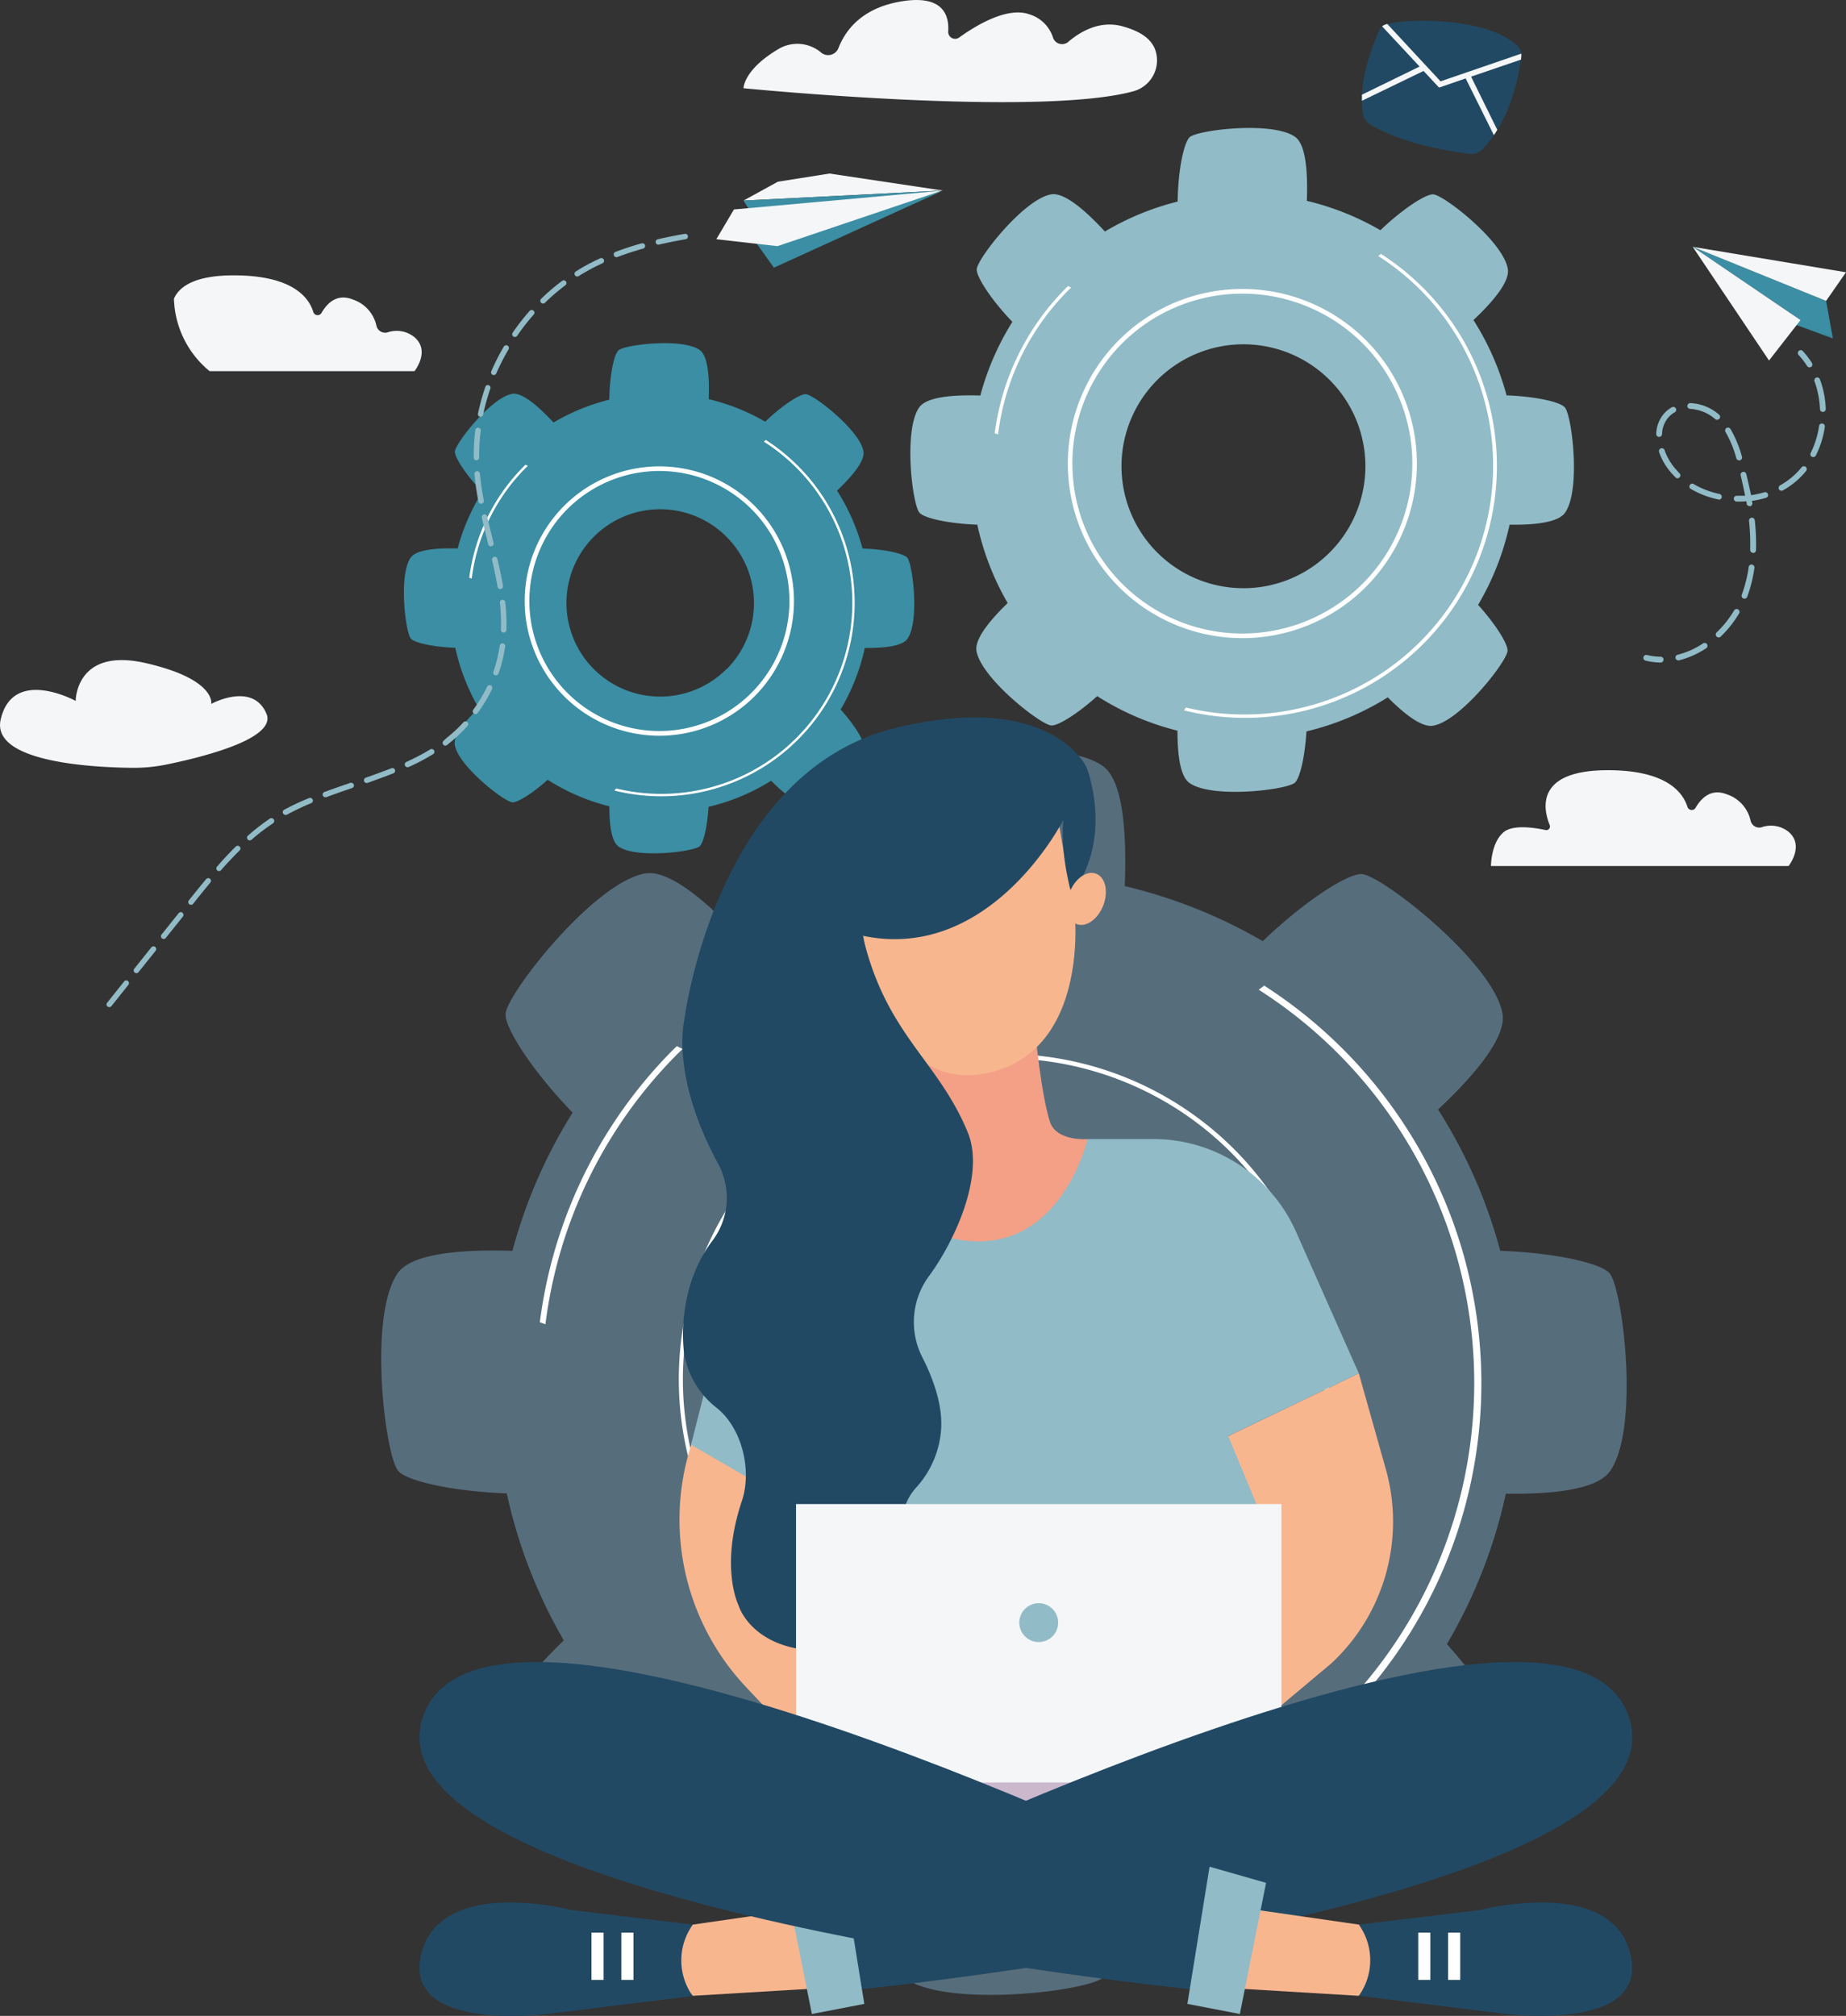 <svg id="_ŽÓť_1" data-name="—ŽÓť_1" xmlns="http://www.w3.org/2000/svg" viewBox="0 0 385.86 421.34"><rect x="0" y="0" width="385.86" height="421.34" fill="#333333" stroke="none"/><defs><style>.cls-1{fill:#f4f6f8;}.cls-2{fill:#3b8ea3;}.cls-3{fill:#91bbc7;}.cls-4{fill:#566d7c;}.cls-5{fill:#fff;}.cls-6{fill:#f4a086;}.cls-7{fill:#f8b68f;}.cls-8{fill:#214963;}.cls-9{fill:#cbb8cd;}</style></defs><path class="cls-1" d="M159.15,106.09a5.89,5.89,0,0,0-5.66-1,1.87,1.87,0,0,1-2.31-1.46,7.45,7.45,0,0,0-4.89-5.41c-3.29-1.33-5.38.7-6.58,2.8a.94.94,0,0,1-1.7-.17c-1-3.31-4.68-7.69-16.64-7.69-8,0-11.36,2.26-12.5,4.88a20.29,20.29,0,0,0,7.45,15.14h42.83S162.52,109,159.15,106.09Z" transform="translate(-72.51 -35.61)"/><path class="cls-1" d="M384.16,216.61h62.21s3.38-4.26,0-7.14a5.89,5.89,0,0,0-5.66-.95,1.86,1.86,0,0,1-2.3-1.46,7.46,7.46,0,0,0-4.9-5.41c-3.29-1.33-5.38.71-6.58,2.8a.94.94,0,0,1-1.69-.17c-1.05-3.31-4.69-7.69-16.65-7.69-15.21,0-13.52,8.08-12.16,11.44a.77.77,0,0,1-.88,1.06c-2.34-.5-6.7-1.15-8.65.38C384.16,211.63,384.16,216.61,384.16,216.61Z" transform="translate(-72.51 -35.61)"/><path class="cls-1" d="M72.65,186c-2,8.85,18.85,10,27.46,10.09a33.9,33.9,0,0,0,7.1-.67c7.28-1.48,23.21-5.36,21-10.63-2.89-6.8-11.55-2.06-11.55-2.06s1.09-5.13-13.65-8.52-14.68,7.9-14.68,7.9S75.21,174.9,72.65,186Z" transform="translate(-72.51 -35.61)"/><path class="cls-1" d="M227.92,54.05s61.38,6.08,81.41.66a6.7,6.7,0,0,0,4.59-8.86c-.81-1.94-2.64-3.58-6.7-4.72-4.72-1.33-8.83,1-11.45,3.26a2,2,0,0,1-3.18-1,7.44,7.44,0,0,0-4.93-4.79C283.15,37,276.77,40.74,273,43.45a1.45,1.45,0,0,1-2.29-1.3c.21-3.38-1.11-7.65-9.67-6.27s-11.89,6.24-13.27,9.77a2.31,2.31,0,0,1-3.56,1A7.7,7.7,0,0,0,235,46C227.92,50.25,227.92,54.05,227.92,54.05Z" transform="translate(-72.51 -35.61)"/><polygon class="cls-2" points="381.7 62.89 383.12 70.74 376.35 66.9 353.82 51.59 381.7 62.89"/><polygon class="cls-2" points="383.12 70.74 371 66.27 374.49 65.64 383.12 70.74"/><polygon class="cls-1" points="381.7 62.89 385.86 56.91 353.82 51.59 381.7 62.89"/><polygon class="cls-1" points="353.82 51.59 376.35 66.9 369.77 75.35 353.82 51.59"/><path class="cls-3" d="M450.84,112.39a.58.58,0,0,0,.22-.08.61.61,0,0,0,.19-.84,18,18,0,0,0-1.92-2.5.6.6,0,0,0-.85,0,.61.61,0,0,0,0,.86,15.51,15.51,0,0,1,1.78,2.32A.62.62,0,0,0,450.84,112.39Z" transform="translate(-72.51 -35.61)"/><path class="cls-3" d="M422.74,173.19a.62.62,0,0,1,.45-.74,17,17,0,0,0,5.37-2.41.61.61,0,0,1,.67,1,18.53,18.53,0,0,1-5.75,2.58h0A.61.61,0,0,1,422.74,173.19Zm8.58-4.53a.61.61,0,0,1,0-.86,21.53,21.53,0,0,0,3.69-4.65.61.61,0,0,1,1.05.61,22.91,22.91,0,0,1-3.9,4.92.58.58,0,0,1-.31.16A.62.62,0,0,1,431.32,168.66Zm5.61-7.95a.61.61,0,0,1-.35-.78l.09-.26a28,28,0,0,0,1.36-5.55.59.59,0,0,1,.68-.51.6.6,0,0,1,.52.68,29.7,29.7,0,0,1-1.41,5.79l-.11.28a.61.61,0,0,1-.78.35Zm2-9.55a.62.62,0,0,1-.59-.63,45,45,0,0,0-.24-6,.61.61,0,1,1,1.21-.13,45.91,45.91,0,0,1,.25,6.21.62.62,0,0,1-.5.58Zm-.63-9.78a.6.6,0,0,1-.7-.5c0-.16,0-.33-.08-.5a17.89,17.89,0,0,1-2.07.06.61.61,0,0,1,0-1.21c.61,0,1.22,0,1.83,0-.26-1.34-.56-2.74-.93-4.26a.61.61,0,0,1,.45-.73.62.62,0,0,1,.73.45c.38,1.58.69,3,1,4.41a17.7,17.7,0,0,0,2.82-.62.61.61,0,0,1,.36,1.16,20.94,20.94,0,0,1-3,.66c0,.14.06.29.08.44a.6.6,0,0,1-.49.69Zm6.06-3.51a.6.6,0,0,1,.24-.82,15.61,15.61,0,0,0,2.94-2.12,16.17,16.17,0,0,0,1.55-1.65.6.6,0,0,1,.94.76,15.63,15.63,0,0,1-1.67,1.78,17,17,0,0,1-3.18,2.29l-.18.06A.6.6,0,0,1,444.35,137.87ZM431.68,140a19,19,0,0,1-5.88-2.28.61.61,0,0,1,.62-1,17.84,17.84,0,0,0,5.51,2.13.61.61,0,0,1,0,1.19Zm19.58-8.9a.61.61,0,0,1-.27-.82,18.45,18.45,0,0,0,1.75-5.64.61.61,0,0,1,.69-.51.59.59,0,0,1,.51.68,19.47,19.47,0,0,1-1.87,6,.61.61,0,0,1-.81.27Zm-28.49,4.31a15.9,15.9,0,0,1-1.12-1.2,12.87,12.87,0,0,1-2.35-4.12.61.61,0,0,1,.38-.77.6.6,0,0,1,.77.38,11.9,11.9,0,0,0,2.12,3.73c.33.38.68.76,1,1.11a.6.6,0,0,1,0,.86.62.62,0,0,1-.33.17A.6.6,0,0,1,422.77,135.43Zm12.68-4a23,23,0,0,0-2.26-5.51.6.6,0,0,1,.2-.83.62.62,0,0,1,.84.21,23.77,23.77,0,0,1,2.39,5.79.62.62,0,0,1-.42.76h-.06A.62.62,0,0,1,435.45,131.39Zm18.11-9.7a.61.61,0,0,1-.63-.59,20.31,20.31,0,0,0-.3-2.69,18.3,18.3,0,0,0-.84-3.11.6.6,0,0,1,.36-.78.59.59,0,0,1,.77.36,19.36,19.36,0,0,1,.91,3.32,20.85,20.85,0,0,1,.31,2.86.62.62,0,0,1-.5.62Zm-34.28,5.22a.62.62,0,0,1-.58-.64,6.77,6.77,0,0,1,1.87-4.49,6.34,6.34,0,0,1,1.4-1.07.62.62,0,0,1,.83.24.6.6,0,0,1-.24.82,4.91,4.91,0,0,0-1.12.86,5.47,5.47,0,0,0-1.52,3.7.62.62,0,0,1-.5.57ZM431,123.18a8.73,8.73,0,0,0-5.2-2.11.59.59,0,0,1-.58-.63.61.61,0,0,1,.63-.58,9.84,9.84,0,0,1,6,2.42.6.6,0,0,1,.06.85.66.66,0,0,1-.35.2A.6.6,0,0,1,431,123.18Z" transform="translate(-72.51 -35.61)"/><path class="cls-3" d="M419.73,174.08a.61.61,0,0,0-.1-1.21,12.6,12.6,0,0,1-2.87-.36.61.61,0,0,0-.73.45.6.6,0,0,0,.45.73,14.36,14.36,0,0,0,3.14.4Z" transform="translate(-72.51 -35.61)"/><path class="cls-4" d="M357.31,218.32c-2.84-.37-12.05,5.55-20.85,14a106.16,106.16,0,0,0-28.85-11.51c.42-10.68-.25-22-4.55-25.07-8.73-6.26-37.74-2.79-41.34,0-2.31,1.78-4.68,12.84-4.82,25.34a106.59,106.59,0,0,0-28.47,11.65c-7.27-7.87-15.78-15.43-21-14.57-10.6,1.75-28.65,24.72-29.23,29.23-.37,2.83,5.51,12,14,20.77a106.17,106.17,0,0,0-12.58,28.88c-10.33-.32-20.95.46-23.92,4.6-6.26,8.73-2.78,37.74,0,41.34,1.65,2.14,11.34,4.35,22.74,4.76a106.08,106.08,0,0,0,11.92,30.73c-7,6.73-13,14.1-12.24,18.81,1.75,10.6,24.72,28.65,29.23,29.23,2.54.33,10.21-4.39,18.11-11.48a106.19,106.19,0,0,0,31.48,13.54c0,9.15,1,17.84,4.66,20.48,8.73,6.26,37.74,2.78,41.34,0,2-1.53,4-9.93,4.64-20.2a106.06,106.06,0,0,0,31.94-13.36c6.42,6.49,13.26,11.87,17.72,11.14,10.6-1.75,28.65-24.72,29.23-29.23.33-2.55-4.41-10.25-11.53-18.16a106.35,106.35,0,0,0,12.33-31.44c9.61.14,19-.8,21.74-4.66,6.26-8.73,2.78-37.73,0-41.33-1.66-2.16-11.43-4.37-22.91-4.77a105.89,105.89,0,0,0-13-29.54c7.47-7,14.3-15,13.48-20C384.79,237,361.82,218.9,357.31,218.32ZM316.62,358.67a47.81,47.81,0,1,1,0-67.61A47.82,47.82,0,0,1,316.62,358.67Z" transform="translate(-72.51 -35.61)"/><path class="cls-5" d="M330.45,372a68,68,0,1,1,0-96.23A68.12,68.12,0,0,1,330.45,372ZM234.9,276.42a67.08,67.08,0,1,0,94.86,0A67.16,67.16,0,0,0,234.9,276.42Z" transform="translate(-72.51 -35.61)"/><path class="cls-5" d="M336.7,241.65c-.36.28-.71.55-1.08.82a97.53,97.53,0,0,1-75.41,177h0c-.24.38-.49.75-.76,1.11a98.79,98.79,0,0,0,77.26-179Z" transform="translate(-72.51 -35.61)"/><path class="cls-5" d="M186.52,312.39a97.08,97.08,0,0,1,27.73-56.63c.31-.31.63-.6.95-.9-.41-.19-.81-.4-1.2-.61l-.65.62a98.31,98.31,0,0,0-28,57.1C185.71,312.1,186.12,312.24,186.52,312.39Z" transform="translate(-72.51 -35.61)"/><path class="cls-3" d="M372.16,76.24c-1.51-.19-6.42,3-11.11,7.49a57,57,0,0,0-15.38-6.14c.22-5.69-.14-11.72-2.43-13.36-4.65-3.34-20.11-1.49-22,0-1.23,1-2.5,6.84-2.57,13.51A56.41,56.41,0,0,0,303.46,84c-3.87-4.2-8.41-8.23-11.2-7.77-5.65.93-15.27,13.17-15.58,15.58-.19,1.51,2.94,6.39,7.44,11.07a56.63,56.63,0,0,0-6.7,15.4c-5.51-.18-11.17.24-12.75,2.45-3.34,4.65-1.49,20.11,0,22,.88,1.15,6,2.32,12.12,2.54a56.48,56.48,0,0,0,6.35,16.38c-3.71,3.59-6.94,7.52-6.52,10,.93,5.65,13.17,15.27,15.58,15.58,1.35.17,5.44-2.34,9.65-6.12a56.89,56.89,0,0,0,16.78,7.22c0,4.87.52,9.51,2.49,10.91,4.65,3.34,20.11,1.49,22,0,1.06-.81,2.14-5.29,2.47-10.76a56.86,56.86,0,0,0,17-7.12c3.42,3.45,7.07,6.32,9.45,5.93,5.65-.93,15.27-13.17,15.58-15.58.17-1.36-2.35-5.46-6.15-9.68a56.72,56.72,0,0,0,6.58-16.76c5.12.08,10.11-.42,11.58-2.48,3.34-4.65,1.49-20.11,0-22-.88-1.15-6.09-2.33-12.21-2.54a56.56,56.56,0,0,0-6.92-15.75c4-3.75,7.62-8,7.18-10.66C386.81,86.17,374.57,76.55,372.16,76.24Zm-21.69,74.82a25.49,25.49,0,1,1,0-36A25.49,25.49,0,0,1,350.47,151.06Z" transform="translate(-72.51 -35.61)"/><path class="cls-5" d="M358,158.3a36.49,36.49,0,1,1,0-51.61A36.53,36.53,0,0,1,358,158.3Zm-50.93-50.93a35.53,35.53,0,1,0,50.25,0A35.58,35.58,0,0,0,307.07,107.37Z" transform="translate(-72.51 -35.61)"/><path class="cls-5" d="M361.17,88.68l-.57.44a52,52,0,0,1-40.2,94.37h0c-.13.21-.27.4-.41.59a52.65,52.65,0,0,0,41.18-95.4Z" transform="translate(-72.51 -35.61)"/><path class="cls-5" d="M281.13,126.39A51.67,51.67,0,0,1,295.9,96.2l.51-.48c-.22-.1-.43-.21-.64-.32l-.34.32a52.42,52.42,0,0,0-15,30.44Z" transform="translate(-72.51 -35.61)"/><path class="cls-2" d="M241,118c-1.16-.15-4.94,2.27-8.54,5.75a43.28,43.28,0,0,0-11.81-4.71c.17-4.38-.11-9-1.87-10.27-3.57-2.56-15.45-1.14-16.92,0-1,.73-1.92,5.26-2,10.38a43.23,43.23,0,0,0-11.65,4.77c-3-3.22-6.46-6.32-8.61-6-4.34.72-11.73,10.12-12,12-.15,1.16,2.26,4.91,5.72,8.5a43.34,43.34,0,0,0-5.15,11.83c-4.23-.13-8.58.19-9.8,1.89-2.56,3.57-1.14,15.45,0,16.92.68.88,4.65,1.78,9.31,1.95a43.59,43.59,0,0,0,4.89,12.59c-2.85,2.75-5.33,5.77-5,7.7.71,4.34,10.12,11.73,12,12,1,.13,4.18-1.8,7.42-4.71a43.54,43.54,0,0,0,12.89,5.55c0,3.75.4,7.3,1.91,8.39,3.57,2.56,15.45,1.13,16.92,0,.82-.63,1.65-4.07,1.9-8.28a43.22,43.22,0,0,0,13.08-5.46c2.63,2.65,5.43,4.85,7.26,4.55,4.34-.71,11.73-10.12,12-12,.13-1-1.81-4.19-4.73-7.43a43.44,43.44,0,0,0,5.06-12.88c3.93.06,7.77-.32,8.9-1.9,2.56-3.57,1.14-15.45,0-16.93-.68-.88-4.68-1.79-9.38-1.95a43.79,43.79,0,0,0-5.32-12.09c3-2.88,5.85-6.15,5.52-8.19C252.29,125.65,242.89,118.26,241,118Zm-16.66,57.47a19.58,19.58,0,1,1,0-27.69A19.57,19.57,0,0,1,224.38,175.49Z" transform="translate(-72.51 -35.61)"/><path class="cls-5" d="M230.24,181.14a28.15,28.15,0,1,1,0-39.81A28.19,28.19,0,0,1,230.24,181.14ZM191.12,142a27.18,27.18,0,1,0,38.44,0A27.21,27.21,0,0,0,191.12,142Z" transform="translate(-72.51 -35.61)"/><path class="cls-5" d="M232.6,127.57l-.44.34a39.93,39.93,0,0,1-30.88,72.49h0l-.32.45A40.45,40.45,0,0,0,239.32,133,40.93,40.93,0,0,0,232.6,127.57Z" transform="translate(-72.51 -35.61)"/><path class="cls-5" d="M171.11,156.54a39.73,39.73,0,0,1,11.35-23.19l.39-.37c-.17-.07-.33-.16-.5-.24l-.26.25a40.22,40.22,0,0,0-11.49,23.38Z" transform="translate(-72.51 -35.61)"/><path class="cls-3" d="M299.83,273.68h13.79a32.63,32.63,0,0,1,29.8,19.39l13.12,29.59-27.3,13.07,8.75,5.91,4.85,44.9-100.15-1.68L238.9,273l60.4,1.33Z" transform="translate(-72.51 -35.61)"/><path class="cls-6" d="M288.87,251s1.26,13.49,3.14,19.19c1.48,4.05,7.82,3.5,7.82,3.5s-4.88,21.37-22.77,21.37-20.66-18.34-20.66-18.34l12.7-1.95-5.87-19.53Z" transform="translate(-72.51 -35.61)"/><path class="cls-7" d="M296.12,221.09,292,197l-41.75,18.62,2.53,14.13S256,264.1,278.26,260C302.3,255.58,297.19,220.78,296.12,221.09Z" transform="translate(-72.51 -35.61)"/><path class="cls-7" d="M356.54,322.67l5.64,20a40.46,40.46,0,0,1-11.37,40.58l-25.58,21.45-8.22-24,14.15-14.17a16.23,16.23,0,0,0,3.5-17.71l-5.42-13.06Z" transform="translate(-72.51 -35.61)"/><path class="cls-7" d="M220.08,327.86,217,337.58a51,51,0,0,0,11.48,50.67L244,404.69l8-38.42-22.14-38.41Z" transform="translate(-72.51 -35.61)"/><polygon class="cls-3" points="144.44 301.96 158.38 310.04 160.72 286.93 148.26 286.93 144.44 301.96"/><path class="cls-8" d="M252.84,231.19c26.82,5.65,41.94-24.22,41.94-24.22s-.82,6.24,1.71,15.46c9-11.71,3.13-26.47,3.13-26.47s-7.3-16.12-39.85-8.22c-37.95,9.21-44.27,61.35-44.27,61.35s-2.78,11.36,7,29.55a14.9,14.9,0,0,1-.94,16.11c-8.12,10.6-6.05,23.68-6.05,23.68a18.19,18.19,0,0,0,6.61,11.28c5.44,4.17,7.64,13.12,5.46,19.62-4.68,13.91-.69,21.83-.69,21.83s2.54,8.94,16.45,9.49c20.27.8,19.84-15.3,18-24.37a11.11,11.11,0,0,1,2.56-9.64,20.12,20.12,0,0,0,5.36-12.93c.14-4.92-1.78-10.12-3.93-14.36a16.18,16.18,0,0,1,1.34-17c5.18-7,11.86-21,8.12-30.09C268.47,257,257.66,251.83,252.84,231.19Z" transform="translate(-72.51 -35.61)"/><rect class="cls-1" x="166.39" y="314.36" width="101.46" height="60.72"/><rect class="cls-9" x="166.39" y="372.55" width="101.46" height="5.06"/><path class="cls-3" d="M285.57,374.75a4.06,4.06,0,1,0,4.06-4.06A4.06,4.06,0,0,0,285.57,374.75Z" transform="translate(-72.51 -35.61)"/><path class="cls-8" d="M413,394.49c13.07,39.29-160.31,56.86-160.31,56.86l-4.14-22.21S399.91,355.2,413,394.49Z" transform="translate(-72.51 -35.61)"/><polygon class="cls-7" points="169.69 415.65 144.82 417.14 140.12 411.97 142.5 402.59 166.01 399.2 169.69 415.65"/><path class="cls-8" d="M217.33,437.87,192,434.82s-9.8-2.57-18.55-1.15v23a61.33,61.33,0,0,0,13.07-.08l30.78-3.8-.35-.52A12.81,12.81,0,0,1,217.33,437.87Z" transform="translate(-72.51 -35.61)"/><path class="cls-8" d="M160.62,443.79c1.69-6.49,7.12-9.21,13-10.14v23C166,455.79,158.26,452.79,160.62,443.79Z" transform="translate(-72.51 -35.61)"/><line class="cls-7" x1="131.15" y1="403.94" x2="131.15" y2="413.82"/><rect class="cls-5" x="129.88" y="403.94" width="2.53" height="9.88"/><line class="cls-7" x1="124.9" y1="403.94" x2="124.9" y2="413.82"/><rect class="cls-5" x="123.63" y="403.94" width="2.53" height="9.88"/><polygon class="cls-3" points="176.03 390.15 180.66 418.83 169.7 420.94 164.22 393.53 176.03 390.15"/><path class="cls-7" d="M296.08,222.14c-1.12,2.91-.45,5.88,1.49,6.62s4.43-1,5.55-3.91.45-5.88-1.49-6.63S297.2,219.23,296.08,222.14Z" transform="translate(-72.51 -35.61)"/><path class="cls-8" d="M160.89,394.49c-13.07,39.29,160.31,56.86,160.31,56.86l4.14-22.21S174,355.2,160.89,394.49Z" transform="translate(-72.51 -35.61)"/><polygon class="cls-7" points="259.17 415.65 284.03 417.14 288.74 411.97 286.35 402.59 262.85 399.2 259.17 415.65"/><path class="cls-8" d="M400.47,433.69c-8.77-1.46-18.63,1.13-18.63,1.13l-25.3,3.05a12.81,12.81,0,0,1,.35,14.36l-.35.52,30.78,3.8a61.36,61.36,0,0,0,13.15.08Z" transform="translate(-72.51 -35.61)"/><path class="cls-8" d="M413.25,443.79c-1.69-6.49-7.11-9.21-13-10.14v23C407.88,455.79,415.61,452.79,413.25,443.79Z" transform="translate(-72.51 -35.61)"/><line class="cls-7" x1="297.71" y1="403.94" x2="297.71" y2="413.82"/><rect class="cls-5" x="296.45" y="403.94" width="2.53" height="9.88"/><line class="cls-7" x1="303.96" y1="403.94" x2="303.96" y2="413.82"/><rect class="cls-5" x="302.69" y="403.94" width="2.53" height="9.88"/><polygon class="cls-3" points="252.83 390.15 248.19 418.83 259.16 420.94 264.64 393.53 252.83 390.15"/><path class="cls-8" d="M360.84,41.92c-1.12,2.44-4.57,10.67-3.46,17.35a3.4,3.4,0,0,0,1.6,2.4c7.32,4.28,17.4,5.71,20.89,6.1a2.87,2.87,0,0,0,2.31-.79c2.11-2,6.79-7.77,8.31-19.56a2.54,2.54,0,0,0-.71-2.09c-6.52-6.52-24.75-5.85-27.89-4.47A2.09,2.09,0,0,0,360.84,41.92Z" transform="translate(-72.51 -35.61)"/><path class="cls-1" d="M390.49,47.42a2.41,2.41,0,0,0,0-.6l-16.87,5.79-11.14-12a5.72,5.72,0,0,0-.59.2,2.19,2.19,0,0,0-.48.31l7.83,8.4L357.19,55.4c0,.42,0,.85,0,1.27l12.88-6.23,3.24,3.48L378.87,52l5.9,11.86c.23-.34.47-.71.71-1.11L380,51.63l10.45-3.57Z" transform="translate(-72.51 -35.61)"/><polygon class="cls-1" points="197.11 39.83 173.39 36.27 162.59 37.98 155.41 41.92 197.11 39.83"/><polyline class="cls-2" points="197.11 39.83 156.72 44.03 155.41 41.92"/><polygon class="cls-2" points="158.01 50.74 158.09 50.8 161.76 55.95 197.02 39.87 158.01 50.74"/><polygon class="cls-1" points="149.73 50 153.41 43.78 196.85 39.86 162.5 51.45 149.73 50"/><path class="cls-3" d="M166.39,189.42a29.56,29.56,0,0,0,3-2.85.57.57,0,1,1,.85.77,29.74,29.74,0,0,1-3.09,3c-.4.33-.8.65-1.21,1a.56.56,0,0,1-.5.09.5.5,0,0,1-.29-.21.56.56,0,0,1,.11-.8C165.62,190.05,166,189.74,166.39,189.42Z" transform="translate(-72.51 -35.61)"/><path class="cls-3" d="M210,85.62c1.75-.41,3.6-.78,5.64-1.13a.57.57,0,0,1,.66.46.58.58,0,0,1-.47.66c-2,.35-3.84.72-5.57,1.12a.57.57,0,0,1-.29,0,.54.54,0,0,1-.39-.42A.56.56,0,0,1,210,85.62Z" transform="translate(-72.51 -35.61)"/><path class="cls-3" d="M201.2,89.34a.55.55,0,0,1-.37-.34.56.56,0,0,1,.33-.74c1.71-.65,3.55-1.26,5.48-1.79a.56.56,0,0,1,.7.4.57.57,0,0,1-.4.7c-1.89.53-3.7,1.12-5.38,1.76A.63.63,0,0,1,201.2,89.34Z" transform="translate(-72.51 -35.61)"/><path class="cls-3" d="M174.33,179.13a.57.57,0,0,1,.76-.27.57.57,0,0,1,.27.76,31.72,31.72,0,0,1-3,5,.58.58,0,0,1-.63.22.56.56,0,0,1-.17-.09.56.56,0,0,1-.13-.79A31.25,31.25,0,0,0,174.33,179.13Z" transform="translate(-72.51 -35.61)"/><path class="cls-3" d="M176,176.75a.58.58,0,0,1-.36-.73c.17-.48.32-1,.46-1.46a30.75,30.75,0,0,0,.87-4,.56.56,0,0,1,.64-.48.57.57,0,0,1,.49.64,29.69,29.69,0,0,1-.9,4.14c-.15.51-.31,1-.48,1.51a.57.57,0,0,1-.7.36Z" transform="translate(-72.51 -35.61)"/><path class="cls-3" d="M177.77,167.82l-.13,0a.57.57,0,0,1-.42-.57,38.9,38.9,0,0,0-.22-5.62.57.57,0,1,1,1.13-.12,41.17,41.17,0,0,1,.24,5.78A.57.57,0,0,1,177.77,167.82Z" transform="translate(-72.51 -35.61)"/><path class="cls-3" d="M175,116.84c-.24.71-.47,1.43-.68,2.15-.32,1.09-.59,2.19-.82,3.29a.57.57,0,0,1-.68.44h0a.57.57,0,0,1-.4-.66c.24-1.13.52-2.26.84-3.38.22-.74.45-1.47.7-2.2a.54.54,0,0,1,.73-.35A.57.57,0,0,1,175,116.84Z" transform="translate(-72.51 -35.61)"/><path class="cls-3" d="M173,125.62a40.84,40.84,0,0,0-.33,5.62.57.57,0,0,1-.57.57.44.44,0,0,1-.16,0,.56.56,0,0,1-.41-.54,41.6,41.6,0,0,1,.34-5.78.57.57,0,0,1,1.13.15Z" transform="translate(-72.51 -35.61)"/><path class="cls-3" d="M178.8,108.65a46.68,46.68,0,0,0-2.55,5,.56.56,0,0,1-.68.32l-.07,0a.58.58,0,0,1-.3-.75,48,48,0,0,1,2.61-5.16.57.57,0,1,1,1,.57Z" transform="translate(-72.51 -35.61)"/><path class="cls-3" d="M186.41,98.9a.56.56,0,0,1-.55.13.44.44,0,0,1-.25-.15.56.56,0,0,1,0-.8A43.37,43.37,0,0,1,190,94.32a.57.57,0,0,1,.69.91A45,45,0,0,0,186.41,98.9Z" transform="translate(-72.51 -35.61)"/><path class="cls-3" d="M175.26,149.78a.61.61,0,0,1-.3,0,.54.54,0,0,1-.39-.41l-.18-.7c-.4-1.62-.8-3.24-1.16-4.86a.57.57,0,1,1,1.11-.26c.37,1.62.77,3.23,1.16,4.85l.18.7A.58.58,0,0,1,175.26,149.78Z" transform="translate(-72.51 -35.61)"/><path class="cls-3" d="M180.61,105.79a.57.57,0,0,1-.63.23.65.65,0,0,1-.17-.08.57.57,0,0,1-.14-.79,46.37,46.37,0,0,1,3.55-4.56.57.57,0,0,1,.86.76A45.24,45.24,0,0,0,180.61,105.79Z" transform="translate(-72.51 -35.61)"/><path class="cls-3" d="M109.85,226.47a.57.57,0,0,1,.8-.09.56.56,0,0,1,.09.8l-3.57,4.47a.56.56,0,0,1-.6.19.54.54,0,0,1-.2-.1.56.56,0,0,1-.09-.8Z" transform="translate(-72.51 -35.61)"/><path class="cls-3" d="M115.6,219.35a.57.57,0,0,1,.8-.07.56.56,0,0,1,.07.8c-1.22,1.46-2.41,2.95-3.59,4.43a.59.59,0,0,1-.61.19.75.75,0,0,1-.2-.1.58.58,0,0,1-.08-.81C113.17,222.31,114.37,220.82,115.6,219.35Z" transform="translate(-72.51 -35.61)"/><path class="cls-3" d="M121.79,212.55a.58.58,0,0,1,.81,0,.57.57,0,0,1,0,.81c-1.25,1.23-2.53,2.57-3.89,4.12a.58.58,0,0,1-.59.17.53.53,0,0,1-.22-.12.57.57,0,0,1,0-.81C119.23,215.17,120.52,213.8,121.79,212.55Z" transform="translate(-72.51 -35.61)"/><path class="cls-3" d="M104.14,233.62a.57.57,0,0,1,.9.71l-3.57,4.46a.55.55,0,0,1-.8.09.56.56,0,0,1-.09-.8Z" transform="translate(-72.51 -35.61)"/><path class="cls-3" d="M175.8,152a.56.56,0,0,1,.68.43c.51,2.18.88,4,1.17,5.63a.58.58,0,0,1-.47.66.57.57,0,0,1-.26,0,.58.58,0,0,1-.4-.45c-.28-1.63-.65-3.4-1.15-5.56A.57.57,0,0,1,175.8,152Z" transform="translate(-72.51 -35.61)"/><path class="cls-3" d="M128.93,206.7a.57.57,0,1,1,.63,1,43.24,43.24,0,0,0-4.47,3.42.59.59,0,0,1-.54.12.59.59,0,0,1-.27-.18.56.56,0,0,1,.06-.8A45.56,45.56,0,0,1,128.93,206.7Z" transform="translate(-72.51 -35.61)"/><path class="cls-3" d="M94.92,245.17l3.52-4.41a.57.57,0,1,1,.89.71l-3.52,4.42a.59.59,0,0,1-.61.19A.5.5,0,0,1,95,246,.57.57,0,0,1,94.92,245.17Z" transform="translate(-72.51 -35.61)"/><path class="cls-3" d="M162.44,192.24a.57.57,0,0,1,.59,1,45.8,45.8,0,0,1-5.11,2.69.61.61,0,0,1-.4,0,.6.6,0,0,1-.36-.32.57.57,0,0,1,.29-.75A46.25,46.25,0,0,0,162.44,192.24Z" transform="translate(-72.51 -35.61)"/><path class="cls-3" d="M172.2,134.1a.57.57,0,0,1,.62.51c.16,1.73.43,3.57.82,5.6a.58.58,0,0,1-.46.67.57.57,0,0,1-.26,0,.58.58,0,0,1-.41-.44c-.39-2.07-.66-3.93-.83-5.7A.57.57,0,0,1,172.2,134.1Z" transform="translate(-72.51 -35.61)"/><path class="cls-3" d="M137.11,202.41a.57.57,0,0,1,.75.31.56.56,0,0,1-.3.75,53.15,53.15,0,0,0-5.1,2.43.57.57,0,0,1-.44,0,.6.6,0,0,1-.34-.27.57.57,0,0,1,.23-.78A55.19,55.19,0,0,1,137.11,202.41Z" transform="translate(-72.51 -35.61)"/><path class="cls-3" d="M196.15,90.48c.6-.31,1.2-.6,1.81-.88a.57.57,0,0,1,.76.28.58.58,0,0,1-.28.76c-.6.27-1.18.55-1.77.85-1.08.56-2.15,1.17-3.19,1.82a.58.58,0,0,1-.46.07.61.61,0,0,1-.33-.24.57.57,0,0,1,.18-.79C193.93,91.67,195,91.05,196.15,90.48Z" transform="translate(-72.51 -35.61)"/><path class="cls-3" d="M154.32,196.18a.57.57,0,0,1,.42,1.06c-1.93.76-3.89,1.45-5.39,2a.6.6,0,0,1-.35,0,.57.57,0,0,1-.38-.36.58.58,0,0,1,.35-.73C150.46,197.62,152.41,196.93,154.32,196.18Z" transform="translate(-72.51 -35.61)"/><path class="cls-3" d="M145.73,199.24a.58.58,0,0,1,.73.36.57.57,0,0,1-.36.72c-1.64.56-3.54,1.21-5.37,1.9a.63.63,0,0,1-.36,0,.57.57,0,0,1-.38-.35.57.57,0,0,1,.34-.73C142.17,200.46,144.08,199.8,145.73,199.24Z" transform="translate(-72.51 -35.61)"/></svg>